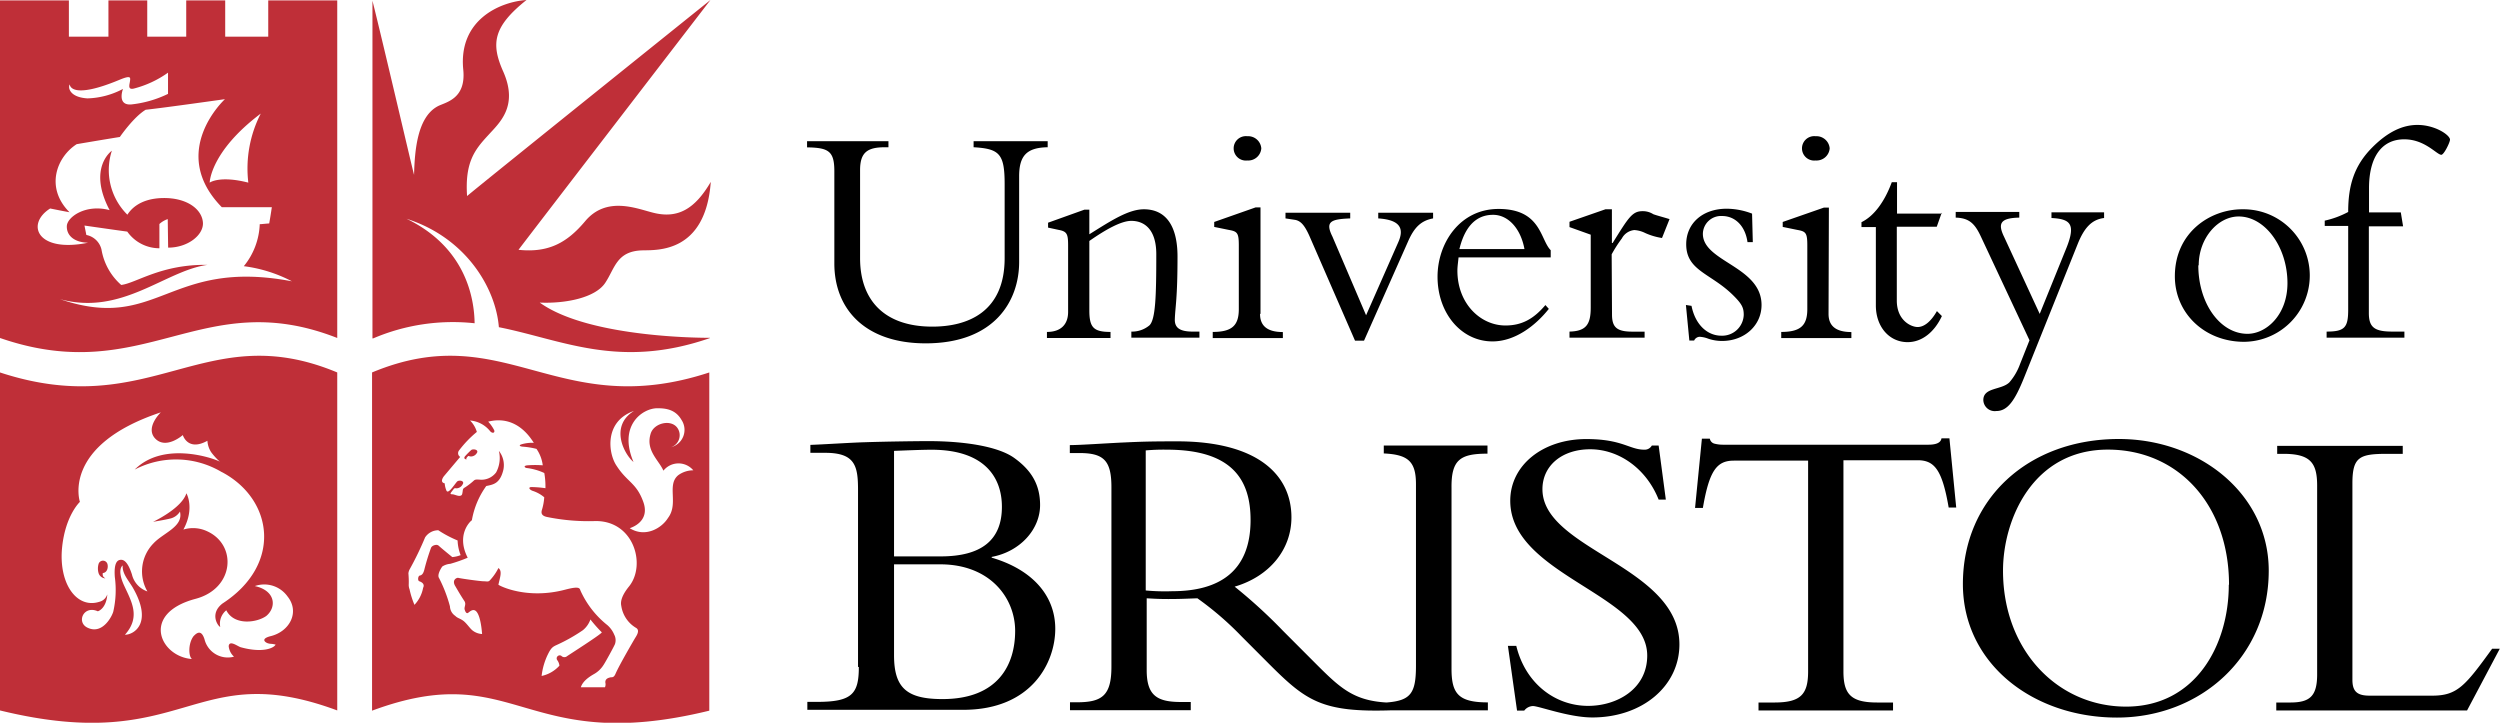 <svg data-name="bristol-university" version="1.1" viewBox="0 0 438.04 126.63" xmlns="http://www.w3.org/2000/svg">
 <path d="M156.65 98.88h8.09c8.75 0 13.13 5.9 13.13 11.67s-2.85 11.94-12.74 11.94c-6.3 0-8.48-2-8.48-7.69Zm-6.17 18c0 4.71-1.2 6.1-7.3 6.1h-1.72v1.39h27.32c12 0 16.12-8.29 16.12-14.19s-4.11-10.41-11.14-12.47v-.13c5-.93 8.48-4.84 8.48-9.08 0-3.59-1.52-6.11-4.57-8.29-2.72-1.93-8.42-2.92-15.06-2.92-1.39 0-7.09.06-11.2.2-2.19.06-7.3.39-9.42.46v1.39h2.59c5.23 0 5.76 2.26 5.76 6.5v31ZM156.65 79c1.85-.07 4.9-.2 6.56-.2 9.22 0 12.34 4.77 12.34 10 0 5.84-3.59 8.69-10.75 8.69h-8.15ZM205.39 103.59a36.31 36.31 0 0 1-4.64-.13V78.92a34.72 34.72 0 0 1 3.71-.13c11.54 0 14.66 5.37 14.66 12.33 0 8.96-5.44 12.47-13.73 12.47Zm55.24-24.14v-1.39h-18.17v1.39c4.18.2 5.64 1.33 5.64 5.37v31.83c0 4.85-.93 6.11-5.17 6.44-5.71-.33-8.09-2.52-12.21-6.63l-5.9-5.91a90 90 0 0 0-8.49-7.76c6.1-1.79 9.95-6.49 9.95-12.13 0-7.63-6.17-13.33-20-13.33-4.84 0-6.36.06-9.42.2s-7.62.46-9.41.46v1.39h1.66c4.31 0 5.63 1.33 5.63 6v31.44c0 5-1.59 6.23-6 6.23h-1.26v1.39h21.16V123h-1.72c-4.18 0-6-1.13-6-5.57v-12.6c1.19.07 2.18.13 3.78.13 2 0 3.18-.06 5.1-.13a54.84 54.84 0 0 1 7.7 6.63l4.9 4.91c6.44 6.43 9.22 8.49 21.36 8.09h16.94v-1.39c-5.17 0-6.37-1.53-6.37-5.9V85.49c-.06-5 1.59-6 6.3-6M265.67 113.14c1.6 6.63 6.83 10.54 12.6 10.54 5 0 10.35-2.91 10.35-8.82 0-10.74-24-14.06-24-27.12 0-6.23 5.71-10.81 13.33-10.81 6.3 0 7.56 1.86 10.15 1.86a1.42 1.42 0 0 0 1.33-.73h1.19l1.26 9.48h-1.26c-2.12-5.37-6.9-8.82-12-8.82-4.91 0-8.36 2.85-8.36 7 0 10.61 24 13.46 24 27.19 0 7.3-6.5 12.8-15.26 12.8-4.11 0-9.35-2-10.41-2a2 2 0 0 0-1.52.8h-1.26l-1.6-11.34h1.46ZM323 117.65c0 4 1.33 5.44 5.91 5.44h2.78v1.39h-23.57v-1.39h2.78c4.58 0 5.91-1.39 5.91-5.44V80.71h-13c-3 0-4.31 1.72-5.44 8.29H297l1.2-12.14h1.39a1.09 1.09 0 0 0 .79.87 5.83 5.83 0 0 0 1.53.19h35.94c1.07 0 2.19-.19 2.33-1.12h1.39l1.19 12.13h-1.32c-1.13-6.56-2.46-8.29-5.44-8.29h-13ZM397.52 100c0-13.46-12.14-23.08-26.27-23.08-15.91 0-27.32 10.54-27.32 25.4 0 14 12.34 23.41 27 23.41s26.59-10.67 26.59-25.73Zm-7 2.45c0 10.61-5.84 21.36-18 21.36-12 0-21.56-9.88-21.56-23.81 0-9 5.24-21.22 18.37-21.22 12.41 0 21.23 9.75 21.23 23.67M432.27 124.48h-33.43v-1.39h2.46c3.44 0 4.7-1.13 4.7-4.91V85.09c0-4-1.19-5.57-5.9-5.57H399v-1.4h22v1.4h-2.72c-4.84 0-6.1.53-6.1 5.17v34.42c0 2 .79 2.78 3 2.78h11c4.38 0 5.77-1.72 10.48-8.22H438Z"/>
 <path d="M83.16 56.64c-.06-4.38-1.52-13.27-11.93-18.31 10.54 3.38 15.65 12.27 16.18 19 11.07 2.19 21 7.43 36.94 1.92l.06-.06s-21 .2-29.84-6.17c4.58.2 9.75-.86 11.47-3.45s2-5.57 6.5-5.7c2.52-.07 11.08.53 12-12-2.72 4.65-5.71 6.57-10.22 5.37-2.85-.72-8.09-2.91-11.8 1.53-3.12 3.71-6.37 5.57-11.67 5C93 40.92 124.48 0 124.48 0S84.09 32.43 81.84 34.35c-.4-5.9 1.32-8.09 3.71-10.67 1.92-2.13 5.31-5 2.65-11.08C86 7.69 86.35 4.71 92.25 0c-4.71.33-11.94 3.51-11.08 12.2.53 5.24-3.18 5.71-4.51 6.44-3.51 1.92-4 7.62-4.11 12-.4-1.46-5.5-23.41-7.29-30.51v59.16h.13a35.52 35.52 0 0 1 17.77-2.65" fill="#bf2f38"/>
 <path d="M183.57 24.74v1.06c-3.71.06-5 1.52-5 5.1v15c0 6.9-4.38 14.26-16.38 14.26-10.61 0-16-6-16-14V30c0-3.52-1-4.12-4.78-4.18v-1.08h14.26v1.06h-.6c-3.05 0-4.37.86-4.37 4v15.43c0 7.49 4.37 12 12.66 12 6.24 0 12.67-2.58 12.67-12V32.3c0-5.31-.86-6.24-5.44-6.5v-1.06ZM190.87 54.38c0 3 .73 3.78 3.71 3.78v1.06h-11.14v-1.06c2.45 0 3.71-1.32 3.71-3.51V43c0-2-.2-2.45-1.66-2.72l-1.85-.4v-.86l6.36-2.28h.87v4.31c3.71-2.32 6.83-4.38 9.55-4.38 3.78 0 5.9 2.79 5.9 8.29 0 7.37-.4 8.82-.47 10.95-.06 1.52.87 2.19 3.12 2.19h1.19v1.06h-11.93V58.1a4.74 4.74 0 0 0 3.18-1.1c1.06-1.06 1.19-5.1 1.19-12.46 0-4.45-2.18-5.84-4.37-5.84-1.79 0-4.51 1.53-7.36 3.52ZM218.52 23.87A2.31 2.31 0 0 1 221 26a2.3 2.3 0 0 1-2.45 2.12 2.14 2.14 0 1 1 0-4.25ZM220.78 55c0 1.92 1.06 3.18 4 3.18v1.06h-12.29v-1.08c3.38 0 4.57-1.13 4.57-4V43c0-2.18-.26-2.45-1.72-2.71l-2.59-.53v-.87l7.25-2.55h.86V55ZM237.42 59.69l-8-18.37c-.87-1.93-1.53-2.59-2.46-2.79l-1.72-.26v-1h11.34v1c-3.38.13-4.44.53-3.12 3.18l5.9 13.79 5.64-12.8c1-2.25.53-3.91-3.51-4.17v-1h9.61v1c-2.12.39-3.31 1.59-4.37 4L239 59.69ZM271.71 45.1v-1.26c-1.86-1.86-1.66-7.23-9.15-7.23-6.77 0-10.68 6-10.68 11.87 0 6.43 4.18 11.34 9.62 11.34 4 0 7.56-2.79 9.88-5.7l-.6-.67c-2.12 2.52-4.24 3.58-7 3.58-4.38 0-8.42-3.84-8.42-9.61 0-.73.13-1.53.2-2.32Zm-16-1.46c1.26-5.18 4-6 5.9-6 2.65 0 4.84 2.39 5.5 6ZM282.45 55.11c0 2.26.86 3 3.58 3h2.13v1.06H275V58.1c2.86-.07 3.72-1.2 3.72-4.18v-12.8L275 39.79v-.93l6.3-2.19h1.13v5.91h.13c2.81-4.51 3.44-5.58 5.26-5.58a3.4 3.4 0 0 1 1.86.53c.53.2 1.53.46 2.85.86l-1.32 3.31a11.33 11.33 0 0 1-2.92-.86 5 5 0 0 0-1.92-.53 2.77 2.77 0 0 0-2.19 1.46 23.27 23.27 0 0 0-1.79 2.79ZM296.38 53.59c.66 3.31 2.78 5.23 5.24 5.23a3.78 3.78 0 0 0 3.91-3.64c0-1.2-.26-1.86-1.79-3.38-3.91-3.92-8.29-4.32-8.29-9 0-3.65 2.85-6.23 7.1-6.23a12.61 12.61 0 0 1 4.44.86l.13 5h-.93c-.39-2.85-2.18-4.58-4.44-4.58a3.18 3.18 0 0 0-3.38 3.12c0 4.91 10.28 5.7 10.28 12.47 0 3.58-3 6.3-6.9 6.3a7.45 7.45 0 0 1-2.45-.4 4.86 4.86 0 0 0-1.53-.33 1.12 1.12 0 0 0-.93.66H296l-.6-6.23ZM318.13 23.87a2.32 2.32 0 0 1 2.46 2.13 2.31 2.31 0 0 1-2.46 2.12 2.14 2.14 0 1 1 0-4.25ZM320.39 55c0 1.92 1.06 3.18 4 3.18v1.06H312.1v-1.08c3.38 0 4.57-1.13 4.57-4V43c0-2.18-.26-2.45-1.72-2.71l-2.59-.53v-.87l7.23-2.52h.86ZM340.22 37.27l-.87 2.46h-7v12.93c0 3.51 2.52 4.64 3.65 4.64s2.32-.93 3.38-2.79l.87.87c-1.33 2.85-3.52 4.57-6 4.57-3.25 0-5.57-2.72-5.57-6.43V39.79h-2.52v-.86c2.19-1.06 4.05-3.58 5.31-7h.92v5.5h7.9ZM362.1 43.37c1.66-4.18.6-5-2.65-5.17v-1h9.22v1c-2.26.27-3.52 1.86-4.58 4.44l-9.42 23.48c-1.65 4.11-2.91 5.9-4.9 5.9a2 2 0 0 1-2.26-1.92c0-2.26 3.18-1.73 4.58-3.12a10.18 10.18 0 0 0 1.85-3.18l1.66-4.18-8.55-18.24c-1.06-2.25-2.06-3.18-4.38-3.25v-1h11.14v1c-3.38.07-3.78 1.06-2.65 3.39L357.39 55ZM381.07 48.41c0 6.5 5.24 11.48 12.13 11.48a11.61 11.61 0 1 0-.2-23.22c-5.7-.06-11.93 4.05-11.93 11.74Zm4.18-1.92c0-4.78 3.38-8.56 7-8.56 4.64 0 8.55 5.38 8.55 11.68 0 5.57-3.71 8.88-7 8.88-4.78 0-8.62-5.3-8.62-12M421.06 39.66h-6v15.19c0 2.52 1 3.25 4.11 3.25h2.12v1.06h-13.63V58.1c3.19 0 3.78-.73 3.78-3.85V39.59h-4.11v-.93a15.94 15.94 0 0 0 4.11-1.52c0-4.58 1-8.09 4.25-11.34 2.72-2.72 5.3-3.91 7.89-3.91 3.12 0 5.7 1.79 5.7 2.58 0 .47-1.06 2.65-1.52 2.65-.8 0-2.85-2.71-6.5-2.71-4 0-6.17 3.18-6.17 8.55v4.25h5.57Z"/>
 <path d="M43.51 32a21.08 21.08 0 0 1 2.18-12.1C36.81 26.59 36.74 32 36.74 32s1.72-1.29 6.77 0Zm-4.12-14.62s-10.74 1.52-13.86 1.85C23.41 20.49 21 24 21 24s-2.52.4-7.56 1.26c-3.52 2.25-5.57 7.62-1.26 11.93-1.4-.26-1.4-.26-3.39-.66-4.31 2.72-2.32 7.83 6.64 6-2.52-.07-3.78-1.33-3.72-2.92s3.32-3.91 7.5-2.79c-3.92-7.42.39-10.41.39-10.41a11 11 0 0 0 2.72 11.21c.47-.73 2-2.85 6.24-2.92s6.89 2 7 4.38c.07 2.12-2.65 4.31-6.1 4.31l-.07-5a4.09 4.09 0 0 0-1.46.86v4.25a6.89 6.89 0 0 1-5.63-2.92c-1.13-.14-7.5-1.06-7.5-1.06l.33 1.65a3.39 3.39 0 0 1 2.66 2.59 10.59 10.59 0 0 0 3.45 6.17c2.65-.33 7-3.65 15.12-3.52-7.43 1-15 9-25.87 6 17.24 5.9 19-7.23 40.66-3.12a25 25 0 0 0-8.43-2.65 12.32 12.32 0 0 0 2.79-7.36c.33 0 .79-.07 1.66-.13.26-1.46.46-2.85.46-2.85h-8.77c-9.48-9.69.53-18.9.53-18.9Zm-24.07-.14a14.13 14.13 0 0 0 6.23-1.66S20.43 18.5 23 18.3a19.4 19.4 0 0 0 6.44-1.85v-3.72a18 18 0 0 1-6 2.79c-1.13.26-.73-.73-.66-1.33s.2-1.06-1.86-.2c-8.29 3.45-8.69 1.06-8.69.8-.33.4-.2 2.25 3.12 2.45ZM59.09.07v59.15C35.28 49.87 25.4 68 0 59.22V.07h12.07v6.36H19V.07h6.8v6.36h6.83V.07h6.83v6.36H47V.07ZM81.77 80.51s-.26-.13.27-.6c.06-.06.2.07.46.07a1.18 1.18 0 0 0 1-.53c.53-.66-.6-.86-.93-.6a13.47 13.47 0 0 0-1 1s-.59.53.2.66Zm20.36 29.91a30.07 30.07 0 0 1-4.57 2.58c-.73.33-1 .53-1.53 1.59a11.57 11.57 0 0 0-1.13 3.85 5.9 5.9 0 0 0 3.12-1.8 2 2 0 0 0-.4-1 .53.53 0 0 1 .73-.73.73.73 0 0 0 1 .07c.26-.2 5.9-3.78 6.1-4.18a25.15 25.15 0 0 1-2-2.26 4.22 4.22 0 0 1-1.32 1.88ZM80.18 94.7a19.89 19.89 0 0 1-3.38-1.79 2.77 2.77 0 0 0-2.32 1.26 54.69 54.69 0 0 1-2.66 5.51 1.89 1.89 0 0 0-.26.79 16.51 16.51 0 0 1 .06 1.86 2.16 2.16 0 0 0 .14.93 15.27 15.27 0 0 0 .86 2.72 5.93 5.93 0 0 0 1.52-3s.47-.73-.66-1.13c-.33-.07-.26-.93.07-1s.59-.26.79-1a38.11 38.11 0 0 1 1.2-3.91.93.93 0 0 1 .26-.27 1.33 1.33 0 0 1 .67-.2.65.65 0 0 1 .39.14c.4.39 2.39 2 2.39 2a5.32 5.32 0 0 0 1.46-.34 7.85 7.85 0 0 1-.53-2.52Zm-2.39-11.27s-.86 1.06.13 1.26a3.94 3.94 0 0 0 .27 1.19c.13.4.4.27.73-.06s.8-1 1.13-1.4 1.46-.19 1 .47a1.24 1.24 0 0 1-.93.66c-.33.07-.39-.2-.73.27s-.73.79-.13.79c.33 0 .93.33 1.33.27s.4-.33.46-.67 0-.59.4-.79A11.9 11.9 0 0 0 83 84.23c.27-.27.6-.2.93-.2a3.22 3.22 0 0 0 3-1.26 5.31 5.31 0 0 0 .48-3.77 4 4 0 0 1 .79 3.31c-.59 2.46-1.79 2.59-3 2.85a14.41 14.41 0 0 0-2.52 6c-.33.2-2.78 2.58-.73 6.56a26.12 26.12 0 0 1-3.05 1.07 3.05 3.05 0 0 0-1.39.46c-.26.33-.93 1.46-.6 2a24.7 24.7 0 0 1 1.93 5 2.08 2.08 0 0 0 .93 1.66c.39.4.72.4 1.32.8s1.13 1.26 1.66 1.72a2.94 2.94 0 0 0 1.72.66c-.13-1.72-.46-3.44-1.06-4s-1.26.26-1.46.33-.39-.13-.53-.6.33-.93-.06-1.52c-.8-1.2-1.53-2.52-1.66-2.72-.53-1.06.4-1.39.6-1.33.53.14 3.91.6 4.44.6s.8.13 1.06-.13a9 9 0 0 0 1.53-2.19c.73.53.26 1.66 0 2.92.19.2 5 2.65 11.73.86 2.79-.73 2.46-.13 2.72.33a16.28 16.28 0 0 0 4.65 5.9 4.5 4.5 0 0 1 1.19 1.66 2.08 2.08 0 0 1 .13 1.66c-.26.6-1.72 3.25-2 3.65a4.66 4.66 0 0 1-1.66 1.59c-1.65.93-2.12 1.72-2.32 2.32H106a1.27 1.27 0 0 0 .07-.8c-.07-.73.6-.86.86-.93s.6.14.93-.66c.66-1.52 3.18-5.83 3.38-6.17s1-1.39.2-1.85a5.38 5.38 0 0 1-2.58-3.85c-.14-.6-.07-1.66 1.39-3.45 3-3.78.79-11.54-6-11.41a36.37 36.37 0 0 1-8.42-.72c-.93-.2-1.06-.67-.87-1.26a9.63 9.63 0 0 0 .4-2.19A6 6 0 0 0 93.31 86c-.53-.2-.8-.6-.26-.66a18.63 18.63 0 0 1 2.52.2 13.53 13.53 0 0 0-.2-2.66 10.18 10.18 0 0 0-3.12-.88c-.33-.07-.6-.4.2-.47a17.93 17.93 0 0 1 2.65 0 6.44 6.44 0 0 0-1.1-2.88 13.65 13.65 0 0 0-2.45-.39c-.6-.07-.6-.27-.2-.4a6.49 6.49 0 0 1 2.19-.27c-.4-.53-2.86-5-8-3.71a6.41 6.41 0 0 1 1.06 1.52c.14.47-.33.6-.73.14a5 5 0 0 0-3.51-1.86 4.59 4.59 0 0 1 1.19 2 19.16 19.16 0 0 0-3.12 3.25.77.77 0 0 0 .2 1.13ZM111.08 72c-5.3 1.85-4.51 7.56-3 9.68 1.86 2.85 3.45 2.92 4.65 6.3.92 2.59-.73 4-2.39 4.57 2.78 1.73 5.64-.06 6.7-1.79 1.92-2.52-.27-5.77 1.79-7.49a4.46 4.46 0 0 1 2.65-.86 3.38 3.38 0 0 0-5.24.06c-.8-1.85-3.12-3.51-2.25-6.43.53-1.92 3.58-2.65 4.7-1.06a2.22 2.22 0 0 1-1.12 3.38 3.14 3.14 0 0 0 1.85-4.77c-1.06-1.86-2.78-2.06-4.24-2.06-2.59 0-6.9 3-4.18 9.42-1.64-1.37-4.23-6.27.08-8.95Zm13.2-6.7v59.22c-32.76 8-33.69-9.42-59.09 0V65.26c23.35-9.75 32.43 8.75 59.09 0M21.49 99.08s-1.06.66.26 3.52 2.92 5.5.14 8.62c1.59 0 5-2.06 1.32-8.36-.86-1.39-1.79-2.39-1.72-3.78ZM18 100.41c.86-.07 1-1.13.8-1.66a.81.81 0 0 0-1.53.07 2.86 2.86 0 0 0 0 1.59 1.31 1.31 0 0 0 1.2.93c-.56-.34-.47-.6-.47-.93Zm.8 3.78c-.2 2.52-1.66 2.92-1.66 2.92-2.52-1.13-3.85 2-1.72 2.91 2.65 1.2 4.31-2.25 4.44-2.91a17 17 0 0 0 .26-6c-.19-2.52.47-2.92.87-3s1.26-.14 2.12 2.52a4.18 4.18 0 0 0 2.72 3 7 7 0 0 1 1.06-8.42c1.72-1.86 5.3-2.92 4.64-5.57a2.74 2.74 0 0 1-1.59 1.19c-1.06.27-3.12.6-3.12.6s5-2.32 5.84-5c0 0 1.52 2.58-.53 6.36a5.77 5.77 0 0 1 4.11.27c5.37 2.39 4.84 10.08-2 11.87-9.68 2.59-6.17 10.15-.6 10.54-.59-.39-.73-2.65.27-4 .46-.47 1.33-1.33 1.92.53a4.2 4.2 0 0 0 5.17 3.06 2.87 2.87 0 0 1-.93-1.85c.13-1.13 1.59.06 2.12.2 3.85 1.06 5.83.13 6.1-.47-.86-.2-.73-.07-1.26-.2s-1.46-.79.33-1.26c3.38-.79 5.24-4.24 3-7a5 5 0 0 0-5.71-1.79c3.65.79 3.85 3.71 2 5.24-1.66 1.19-5.63 1.72-7-1a3 3 0 0 0-1.06 2.92c-.4-.13-1.92-2.32.4-4.11 10.54-6.83 8.89-18.24-.07-23l-.13-.06a15.64 15.64 0 0 0-15.19-.4c5-5 13.66-2.06 14.92-1.39A10.71 10.71 0 0 1 37 79.23a4.14 4.14 0 0 1-.66-2c-3.45 1.92-4.31-1-4.31-1s-3 2.66-4.91.53c-1.66-1.92 1.06-4.51 1.06-4.51C10.68 78.06 14 87.94 14 87.94s-2.52 2.32-3.11 7.89c-.67 6.37 2.52 10.88 6.5 9.62a1.94 1.94 0 0 0 1.39-1.26Zm40.29-38.93v59.22c-25.4-9.42-26.33 8-59.09 0V65.26c26.66 8.75 35.75-9.75 59.09 0" fill="#bf2f38"/>
</svg>
